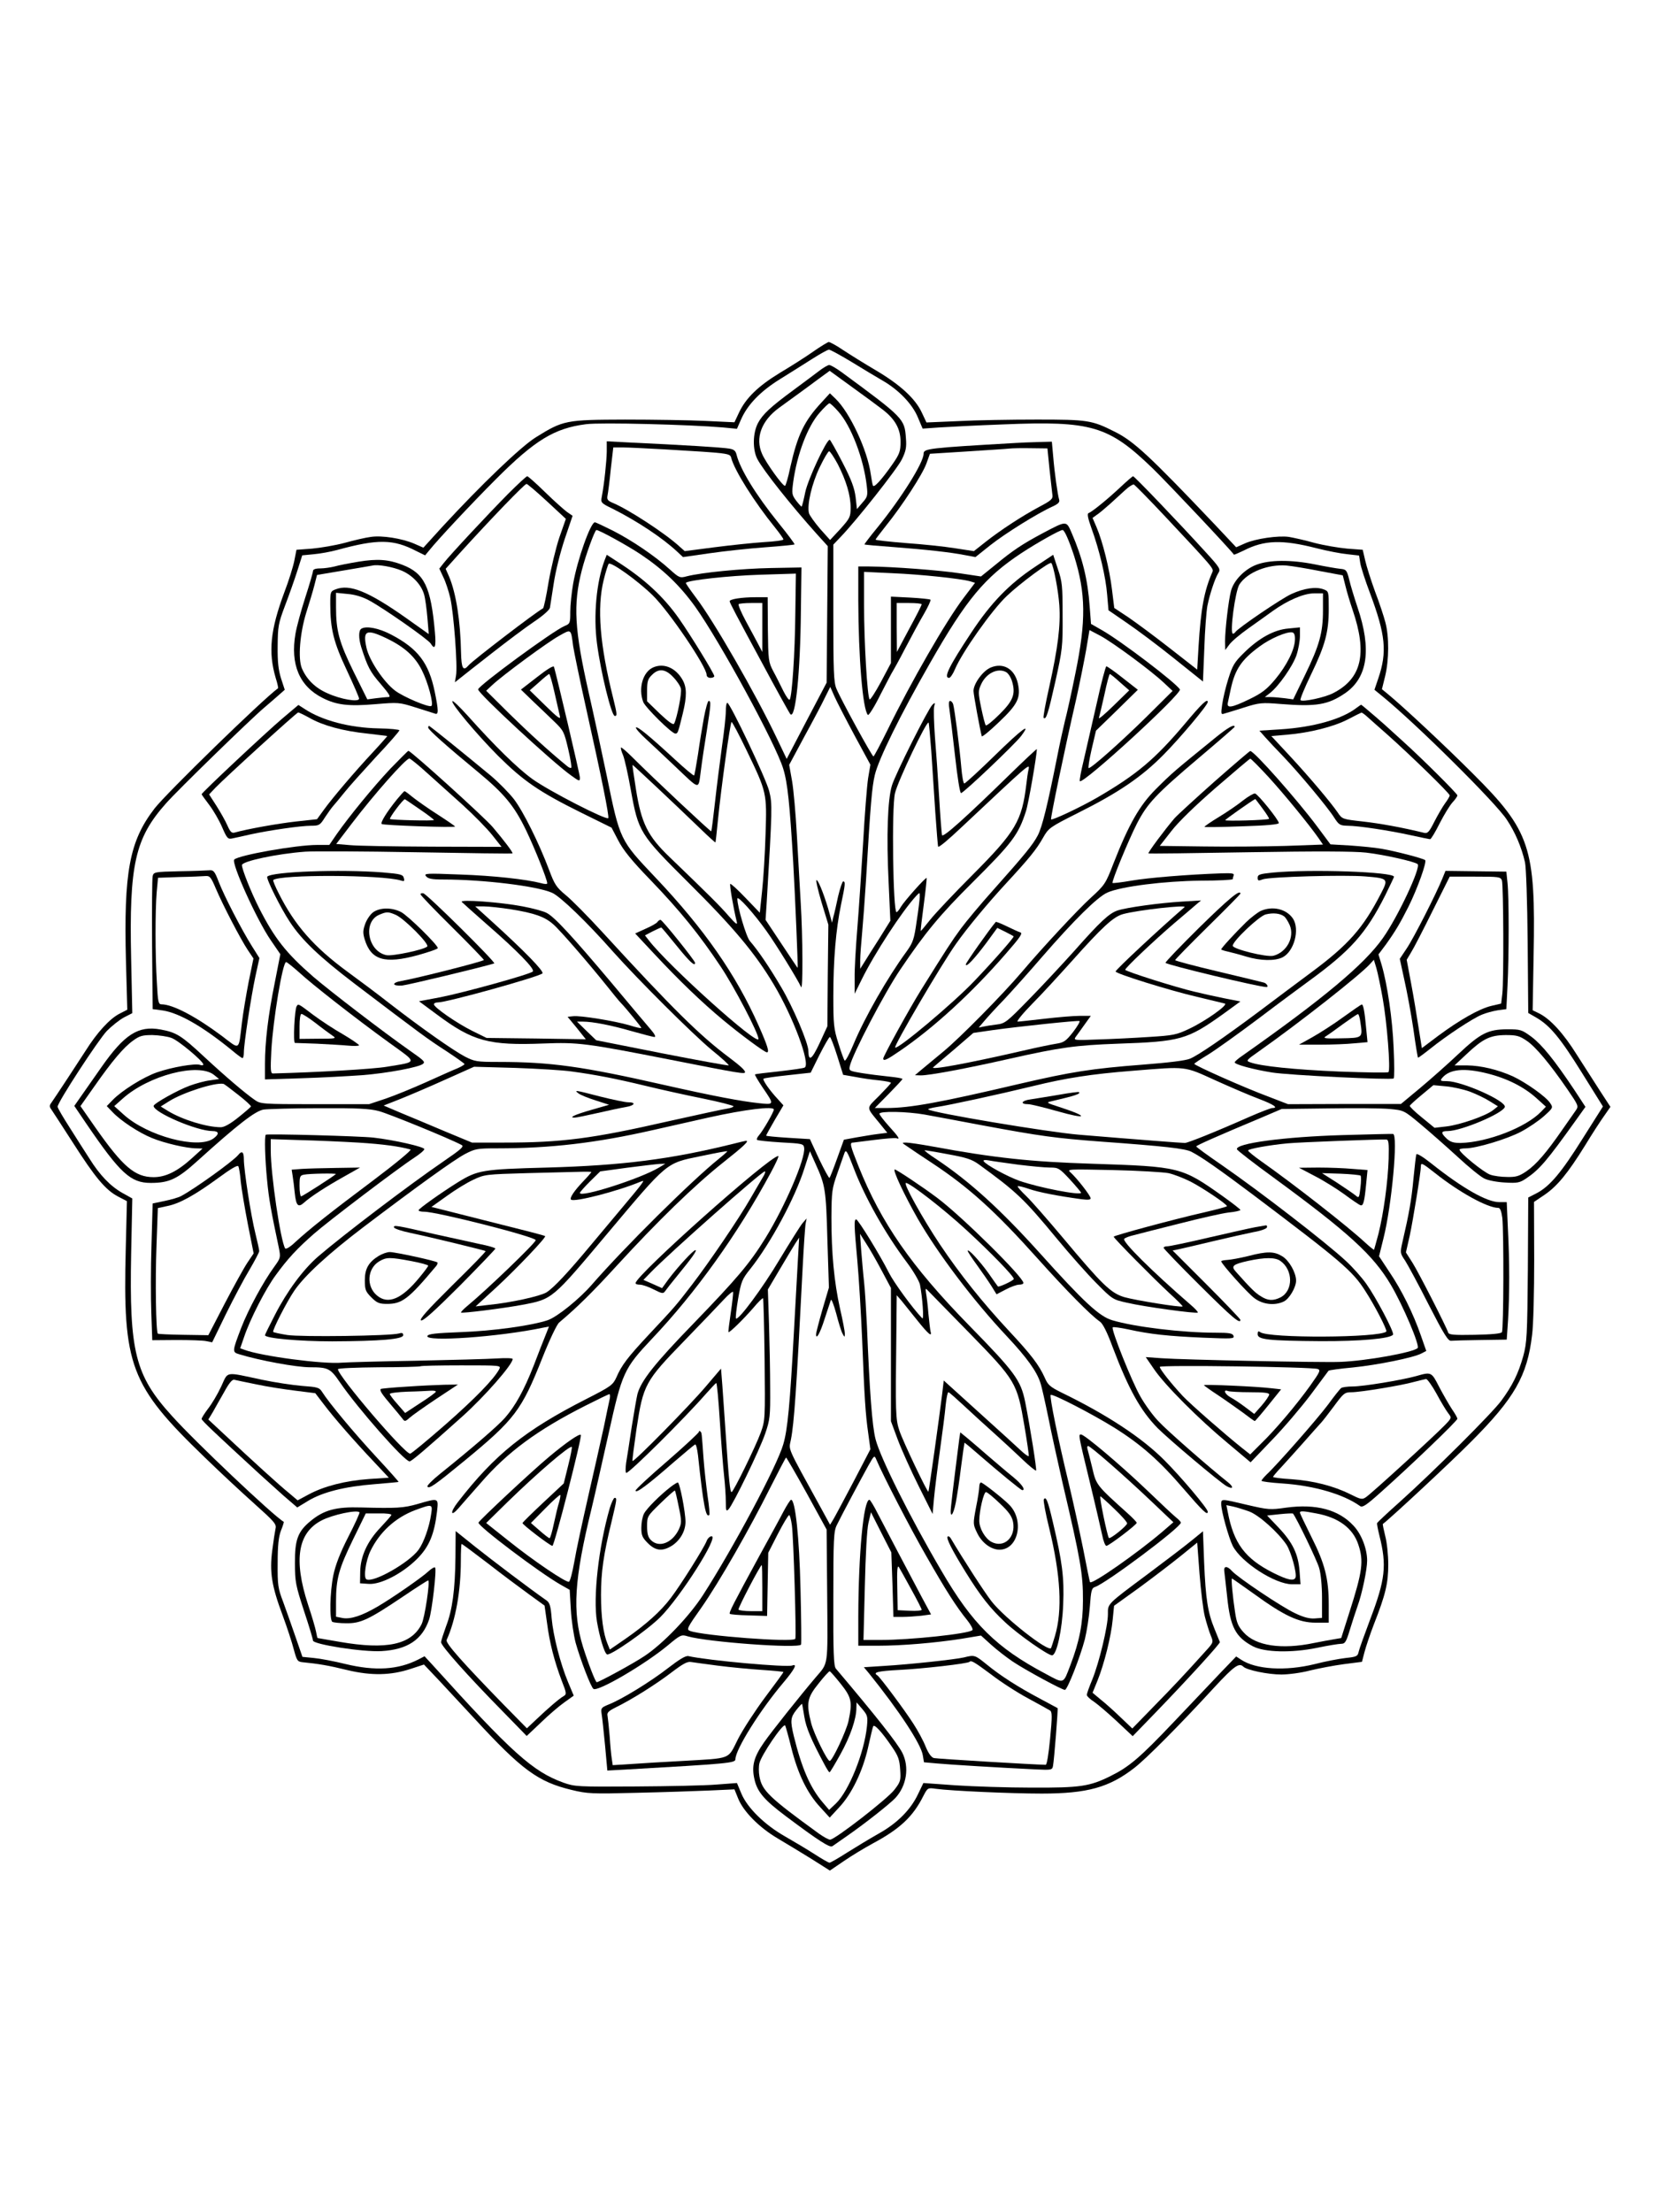 <?xml version="1.0" standalone="no"?>
<!DOCTYPE svg PUBLIC "-//W3C//DTD SVG 20010904//EN"
 "http://www.w3.org/TR/2001/REC-SVG-20010904/DTD/svg10.dtd">
<svg version="1.0" xmlns="http://www.w3.org/2000/svg"
 width="864pt" height="1152pt" viewBox="0 0 864 1152"
 preserveAspectRatio="xMidYMid meet">

<g transform="translate(0,1152) scale(0.1,-0.1)"
fill="#000000" stroke="none">
<path d="M4235 9689 c-38 -27 -117 -77 -174 -111 -113 -69 -177 -131 -213
-208 l-23 -49 -150 7 c-82 4 -271 7 -420 7 -308 -1 -321 -3 -464 -92 -79 -49
-286 -248 -487 -466 l-99 -109 -48 21 c-63 27 -168 44 -226 35 -25 -3 -86 -17
-136 -31 -49 -13 -126 -26 -170 -30 l-81 -6 -11 -56 c-6 -31 -29 -105 -52
-165 -73 -196 -85 -311 -45 -447 9 -28 14 -52 12 -53 -84 -62 -579 -544 -643
-626 -131 -170 -161 -330 -149 -797 l7 -251 -39 -20 c-52 -26 -118 -98 -179
-195 -47 -73 -158 -242 -180 -273 -7 -9 -7 -19 0 -28 6 -8 56 -86 113 -174
118 -185 172 -249 237 -283 l46 -24 -6 -245 c-16 -613 22 -714 411 -1089 76
-74 192 -182 257 -240 105 -94 118 -108 112 -131 -3 -14 -11 -65 -17 -113 -15
-113 -3 -187 54 -339 23 -62 49 -142 58 -177 16 -59 19 -64 46 -67 82 -8 136
-17 233 -41 126 -30 227 -28 332 7 l67 22 74 -78 c41 -44 124 -133 185 -199
250 -272 335 -334 510 -376 82 -20 106 -21 338 -15 138 3 309 9 380 12 l130 6
19 -47 c27 -68 110 -152 207 -209 46 -27 126 -76 178 -108 l93 -59 72 49 c39
27 107 68 151 92 142 76 210 140 264 248 22 42 23 43 64 37 79 -11 392 -25
552 -25 238 0 352 32 483 134 61 47 237 224 416 419 103 111 129 130 151 108
18 -18 129 -41 198 -41 38 0 105 9 150 21 45 11 124 26 176 33 l94 12 13 50
c7 27 29 93 49 145 61 155 75 215 75 312 0 49 -7 116 -16 149 -8 33 -14 61
-12 62 39 29 351 319 458 427 227 227 294 344 319 557 7 51 11 228 11 393 l-1
300 55 37 c66 45 121 112 211 257 37 61 82 130 100 155 l32 46 -56 86 c-31 48
-85 132 -120 187 -68 109 -135 182 -192 212 l-37 18 5 288 c11 561 -18 647
-316 944 -145 145 -360 346 -440 412 l-34 28 17 69 c20 84 21 204 1 279 -8 31
-32 104 -54 161 -21 58 -44 130 -51 161 l-13 56 -81 6 c-44 4 -121 17 -171 30
-49 14 -109 27 -132 31 -55 8 -175 -9 -230 -34 l-45 -20 -111 118 c-341 359
-423 435 -522 484 -119 60 -140 63 -405 63 -135 0 -319 -3 -410 -8 l-165 -7
-24 51 c-34 73 -111 144 -237 219 -60 35 -138 84 -173 107 -35 24 -69 42 -75
42 -6 -1 -42 -23 -81 -50z m197 -52 c57 -35 130 -79 163 -98 84 -48 156 -122
185 -192 l25 -59 85 6 c47 3 198 11 335 16 461 19 548 -7 779 -230 81 -79 408
-426 422 -448 1 -2 24 8 51 21 107 55 201 58 380 12 55 -14 127 -28 160 -31
l61 -7 6 -38 c3 -21 26 -92 51 -158 81 -217 90 -306 43 -444 l-20 -59 38 -31
c174 -141 594 -557 651 -645 43 -64 77 -143 95 -222 6 -26 12 -203 14 -415 l3
-370 40 -23 c73 -42 126 -106 238 -286 l111 -178 -105 -166 c-112 -179 -172
-250 -241 -286 l-43 -22 -2 -374 c-3 -348 -5 -381 -24 -452 -26 -92 -56 -153
-115 -233 -50 -67 -351 -367 -528 -526 -63 -56 -116 -106 -118 -110 -2 -4 4
-33 12 -66 39 -155 31 -228 -49 -438 -29 -77 -56 -152 -59 -166 -5 -24 -11
-27 -68 -33 -35 -4 -108 -18 -162 -32 -151 -37 -305 -28 -382 23 l-26 17 -77
-80 c-42 -44 -152 -160 -245 -258 -180 -190 -236 -237 -331 -284 -110 -55
-159 -62 -411 -61 -126 0 -305 6 -397 12 l-168 12 -29 -60 c-38 -80 -109 -151
-205 -204 -44 -25 -117 -69 -163 -98 -45 -29 -87 -53 -92 -53 -5 0 -40 20 -77
44 -37 24 -106 65 -153 92 -108 61 -198 150 -229 224 l-23 55 -106 -8 c-59 -5
-249 -9 -422 -10 -302 -2 -317 -1 -376 20 -160 58 -269 156 -686 618 l-37 40
-33 -17 c-104 -53 -224 -61 -380 -23 -57 14 -130 28 -163 31 l-60 6 -37 107
c-20 58 -49 140 -64 181 -26 68 -29 86 -28 200 0 92 5 137 17 169 10 24 16 45
15 46 -53 30 -463 418 -582 551 -193 212 -223 335 -213 846 l6 287 -52 29
c-62 35 -118 93 -172 180 -22 34 -68 106 -102 160 -34 53 -63 102 -63 109 0
23 212 348 257 395 26 26 65 57 89 70 l43 22 -6 281 c-11 493 20 630 182 812
61 69 438 436 510 497 22 19 55 47 74 64 l34 30 -19 58 c-14 45 -19 86 -18
169 1 102 3 117 38 210 21 55 50 137 64 181 l26 82 61 6 c34 3 88 13 121 22
212 58 292 57 413 -6 l45 -22 19 23 c46 58 222 246 351 375 203 203 304 264
468 285 77 10 538 -2 714 -17 l72 -7 21 48 c34 78 102 148 204 211 50 31 126
79 167 105 41 26 80 48 87 48 6 1 58 -28 115 -62z"/>
<path d="M4264 9587 c-23 -18 -82 -61 -130 -97 -121 -89 -162 -127 -187 -174
-27 -53 -28 -137 -3 -186 32 -61 178 -244 309 -390 l58 -64 -3 -356 -3 -355
-104 -198 -104 -199 -52 109 c-110 231 -328 610 -422 733 -30 40 -53 73 -51
75 14 14 225 37 383 42 l190 6 -3 -209 c-2 -207 -17 -427 -29 -447 -3 -6 -18
14 -33 44 -15 30 -38 77 -53 104 -25 48 -26 57 -28 218 l-1 167 -62 0 c-74 0
-136 -10 -136 -21 0 -7 34 -72 173 -329 64 -120 139 -255 143 -259 27 -29 52
215 55 539 l3 225 -160 -3 c-153 -3 -358 -23 -437 -43 -36 -10 -40 -8 -89 36
-76 69 -197 151 -295 201 -48 24 -90 44 -95 44 -22 0 -91 -194 -113 -319 -8
-46 -15 -112 -15 -146 0 -60 -1 -63 -30 -75 -60 -25 -449 -311 -450 -330 -1
-20 388 -380 484 -448 44 -32 46 -32 46 -11 0 17 -120 526 -135 577 -3 7 -36
-13 -88 -54 l-84 -65 61 -59 c34 -32 84 -80 112 -107 49 -47 52 -54 73 -143
12 -51 19 -95 16 -98 -3 -3 -13 1 -22 9 -94 77 -198 172 -300 272 l-121 120
31 29 c54 51 289 224 349 257 64 36 61 38 73 -54 4 -27 35 -178 70 -335 76
-340 118 -548 113 -560 -5 -15 -309 141 -395 203 -79 57 -196 172 -339 332
-40 44 -74 77 -78 74 -10 -10 124 -170 238 -285 131 -130 213 -187 431 -295
l160 -79 35 -67 c26 -50 69 -104 168 -206 155 -161 256 -286 365 -450 71 -106
197 -347 197 -377 0 -41 -466 378 -570 512 l-21 27 40 21 c22 11 42 20 45 20
2 0 38 -43 80 -95 67 -83 96 -110 96 -89 0 11 -171 224 -180 224 -5 0 -12 -5
-16 -11 -3 -6 -31 -22 -61 -35 l-55 -25 100 -107 c128 -137 244 -249 357 -343
90 -75 217 -169 229 -169 14 0 4 33 -43 139 -118 266 -283 503 -537 771 -186
196 -185 194 -254 530 -27 129 -69 324 -94 433 -74 328 -82 458 -36 637 20 79
68 210 76 210 15 0 162 -81 231 -127 118 -79 204 -162 284 -273 130 -183 419
-714 458 -843 23 -74 34 -185 52 -487 10 -177 26 -550 23 -550 -1 0 -38 56
-84 125 l-83 125 6 92 c29 489 30 511 13 578 -16 65 -204 460 -218 460 -5 0
-8 -20 -8 -45 0 -25 -9 -107 -20 -182 -10 -76 -27 -205 -36 -288 -9 -82 -18
-152 -20 -154 -3 -3 -297 272 -412 387 -30 30 -56 52 -58 49 -2 -2 2 -20 11
-40 8 -20 26 -100 40 -179 40 -222 47 -232 299 -483 234 -232 349 -369 446
-532 100 -167 192 -413 161 -432 -5 -4 -65 -12 -133 -20 -68 -7 -124 -14 -126
-16 -2 -2 15 -31 37 -64 65 -95 65 -94 -15 -86 -94 10 -238 37 -499 96 -424
96 -587 119 -860 119 -112 0 -123 2 -174 28 -64 34 -227 149 -390 275 -65 51
-164 125 -219 165 -176 129 -277 243 -361 411 -18 35 -30 65 -28 68 31 30 566
28 664 -2 18 -6 21 -4 16 13 -4 18 -17 21 -111 29 -220 17 -574 4 -600 -22 -8
-8 71 -166 117 -235 62 -95 156 -184 337 -322 349 -265 380 -288 476 -350 53
-35 97 -66 97 -69 1 -3 -16 -13 -36 -22 -21 -8 -94 -41 -163 -72 -69 -31 -164
-70 -211 -86 l-87 -29 -282 0 c-274 0 -283 1 -313 22 -52 36 -155 124 -266
227 -117 109 -143 125 -225 140 -116 21 -188 -25 -309 -198 -23 -33 -64 -92
-91 -130 l-49 -70 63 -93 c176 -258 230 -308 335 -308 97 0 139 20 245 116
206 186 299 259 343 266 23 3 154 7 291 7 195 1 261 -2 309 -15 50 -13 366
-142 430 -176 16 -8 1 -21 -95 -87 -177 -121 -523 -384 -652 -495 -78 -68
-161 -180 -224 -303 -29 -56 -52 -103 -52 -106 0 -16 177 -32 350 -32 251 1
370 11 370 32 0 11 -6 14 -22 9 -45 -13 -511 -19 -582 -8 -37 6 -70 13 -73 16
-7 6 72 160 110 215 54 79 176 191 360 331 281 213 467 347 528 380 54 28 63
30 170 30 276 0 514 28 809 95 58 13 187 42 288 65 194 43 342 61 342 42 0
-13 -56 -110 -78 -135 -8 -9 -13 -20 -9 -23 3 -3 59 -9 124 -13 111 -6 118 -7
121 -28 8 -55 -100 -306 -202 -471 -83 -134 -149 -211 -376 -446 -201 -207
-271 -296 -290 -365 -5 -20 -18 -97 -30 -171 -11 -74 -24 -159 -29 -187 -4
-29 -4 -53 1 -53 17 0 303 284 413 410 27 30 51 56 55 58 4 1 12 -89 19 -200
7 -112 17 -239 22 -283 5 -44 9 -105 9 -135 0 -47 2 -52 14 -40 24 25 162 309
191 394 25 73 27 91 26 235 0 86 -3 237 -6 336 l-6 180 62 105 c34 58 71 119
81 135 l20 30 -6 -105 c-3 -58 -13 -229 -21 -380 -21 -385 -33 -515 -56 -592
-32 -112 -260 -539 -417 -783 -72 -112 -210 -256 -306 -319 -58 -39 -235 -135
-248 -136 -7 0 -45 99 -72 185 -56 183 -46 348 45 720 16 66 55 240 88 387 71
321 80 341 227 497 226 238 445 543 618 864 26 48 44 87 39 87 -46 -1 -742
-621 -743 -662 0 -5 10 -8 23 -8 13 0 45 -11 72 -25 46 -23 49 -23 61 -6 7 10
32 42 56 71 82 100 110 140 100 140 -12 0 -89 -84 -140 -151 l-34 -47 -49 22
-48 21 37 38 c95 99 578 526 595 527 5 0 0 -15 -11 -32 -11 -18 -39 -67 -63
-108 -60 -105 -218 -337 -305 -450 -86 -112 -88 -114 -223 -258 -112 -120
-143 -160 -171 -225 -18 -39 -28 -47 -156 -112 -320 -163 -477 -289 -670 -538
-41 -53 -38 -79 4 -31 15 17 66 76 115 131 139 161 295 276 546 403 65 33 121
60 125 60 3 0 4 -10 2 -22 -3 -13 -17 -79 -31 -148 -15 -69 -52 -233 -82 -364
-30 -132 -63 -284 -72 -339 -10 -56 -22 -102 -28 -104 -15 -5 -183 108 -314
213 l-117 93 111 109 c156 152 325 297 335 287 2 -2 -6 -46 -19 -97 l-23 -93
-107 -100 c-59 -55 -107 -103 -108 -106 -1 -8 144 -119 156 -119 10 0 156 570
148 578 -7 8 -78 -41 -165 -114 -87 -72 -363 -330 -368 -343 -6 -16 315 -259
429 -324 l46 -26 6 -103 c3 -57 15 -134 25 -173 24 -86 80 -233 93 -240 24
-15 265 126 385 225 68 57 73 59 105 49 102 -30 579 -65 591 -43 2 5 1 135 -3
289 -6 268 -27 465 -49 465 -4 0 -22 -28 -40 -62 -18 -35 -74 -137 -124 -228
-137 -252 -161 -298 -155 -304 2 -3 47 -7 99 -8 l95 -3 3 164 3 165 50 98 c28
54 54 98 59 98 4 0 10 -24 14 -52 9 -64 24 -579 18 -592 -11 -20 -482 16 -548
41 -20 7 -16 16 60 123 92 132 248 404 360 628 42 83 78 152 80 152 2 0 51
-84 108 -187 l103 -188 3 -343 c3 -379 7 -348 -60 -427 -79 -93 -229 -281
-268 -337 -55 -78 -67 -126 -50 -197 15 -63 51 -105 163 -189 172 -129 229
-165 242 -156 7 5 41 29 76 53 91 63 219 164 251 197 60 64 75 162 37 237 -27
52 -137 191 -346 438 -11 14 -14 82 -13 364 0 312 2 351 18 383 25 52 129 246
165 311 30 53 31 54 41 30 33 -79 177 -358 260 -502 102 -179 157 -265 214
-335 19 -24 31 -47 26 -51 -21 -19 -322 -51 -478 -51 l-89 0 7 277 c4 169 11
300 19 333 l13 55 53 -105 53 -104 6 -168 5 -168 46 0 c25 0 69 3 98 6 l52 7
-49 91 c-70 132 -185 350 -228 433 -20 40 -40 73 -44 73 -31 0 -57 -281 -58
-607 l0 -153 103 0 c126 0 299 15 434 36 l102 17 53 -48 c29 -26 80 -66 113
-88 66 -44 256 -147 271 -147 13 0 80 172 104 264 10 41 22 117 26 170 6 83 9
96 27 102 56 18 447 310 447 335 0 4 -11 16 -25 27 -13 10 -84 77 -157 147
-133 127 -320 285 -338 285 -14 0 -15 2 44 -241 30 -123 59 -250 66 -282 6
-31 16 -57 22 -57 13 0 158 110 158 120 0 4 -22 27 -49 51 -160 144 -162 146
-182 233 -11 45 -22 89 -25 99 -3 9 -2 17 3 17 12 0 188 -154 325 -284 l119
-113 -58 -50 c-129 -110 -366 -276 -376 -262 -2 2 -18 81 -36 174 -19 94 -53
249 -76 345 -55 227 -100 449 -93 456 9 8 218 -100 332 -171 140 -88 235 -172
361 -319 99 -115 125 -140 125 -118 0 16 -137 179 -225 267 -116 117 -299 238
-538 354 -58 29 -70 39 -86 77 -30 66 -70 119 -185 242 -138 148 -258 298
-361 452 -90 135 -193 320 -177 320 21 0 197 -136 317 -247 126 -116 245 -239
245 -253 0 -8 -79 -45 -83 -39 -2 2 -24 33 -49 69 -46 64 -108 131 -108 116 0
-5 22 -38 49 -75 26 -36 60 -85 75 -109 l26 -42 48 25 c26 14 57 25 69 25 13
0 23 4 23 9 0 30 -318 345 -450 444 -76 57 -211 147 -220 147 -13 0 48 -130
120 -257 105 -182 289 -426 465 -613 103 -110 154 -181 173 -240 7 -19 25
-101 42 -183 16 -81 50 -234 74 -340 93 -396 107 -475 106 -612 0 -118 -18
-212 -65 -335 -39 -102 -31 -99 -130 -46 -255 135 -381 259 -542 536 -164 279
-318 588 -343 685 -18 69 -31 248 -45 590 -4 83 -10 186 -15 230 -5 44 -11
118 -15 165 l-6 85 31 -49 c18 -27 54 -90 81 -141 l49 -92 0 -347 0 -347 36
-97 c20 -53 69 -162 109 -242 l72 -144 7 79 c4 44 18 157 31 250 13 94 27 200
30 238 4 37 10 67 14 67 6 -1 26 -19 156 -139 28 -25 75 -68 105 -95 30 -27
86 -79 123 -114 37 -36 70 -62 73 -60 4 5 -30 222 -57 358 -23 113 -53 154
-294 400 -299 306 -456 532 -574 827 -44 110 -47 123 -28 123 6 1 57 7 112 14
55 7 106 11 113 9 22 -9 13 6 -38 62 -27 30 -50 60 -50 65 0 15 143 12 235 -4
44 -8 179 -33 300 -56 307 -57 381 -67 620 -85 330 -24 438 -36 470 -53 51
-26 143 -90 320 -223 460 -347 519 -397 585 -501 49 -75 116 -205 110 -212
-34 -33 -616 -36 -657 -3 -10 7 -13 4 -13 -11 0 -28 54 -34 328 -36 205 -1
364 13 377 34 7 12 -89 194 -139 264 -24 34 -72 88 -107 120 -102 95 -444 359
-646 499 -73 50 -133 94 -133 97 0 5 113 55 335 148 l110 47 245 3 c135 2 278
1 318 -3 73 -7 74 -7 160 -79 48 -40 134 -116 192 -169 58 -54 121 -105 140
-114 19 -10 68 -19 108 -21 65 -4 77 -1 110 21 70 47 108 92 259 303 l50 70
-59 90 c-103 154 -166 232 -221 274 -52 38 -57 40 -128 40 -100 -1 -138 -20
-255 -130 -53 -50 -142 -129 -197 -175 l-101 -84 -294 0 -294 -1 -101 39
c-122 45 -387 163 -387 171 0 3 32 24 70 47 38 23 158 109 266 190 108 82 225
168 259 193 220 160 299 249 399 447 25 51 46 95 46 97 0 26 -436 41 -632 22
-67 -7 -78 -10 -78 -27 0 -16 4 -17 27 -8 36 13 422 24 534 15 120 -10 121
-12 80 -91 -92 -178 -167 -264 -361 -408 -74 -55 -196 -146 -270 -202 -189
-141 -319 -230 -362 -248 -23 -10 -115 -21 -245 -31 -271 -21 -371 -37 -643
-100 -417 -98 -571 -126 -692 -126 l-62 0 72 73 c39 40 72 75 72 78 0 4 -33 9
-72 13 -40 4 -103 12 -140 18 -66 11 -67 12 -62 37 14 62 181 382 264 504 129
191 205 283 375 452 206 205 239 248 278 370 13 38 56 287 57 324 0 3 -64 -57
-143 -134 -226 -221 -346 -329 -351 -314 -2 8 -9 97 -15 199 -6 102 -16 244
-22 315 -5 72 -7 141 -4 155 6 22 5 23 -9 10 -23 -23 -193 -361 -211 -421 -22
-73 -29 -260 -17 -504 l9 -200 -56 -90 c-32 -49 -67 -106 -79 -125 l-22 -35 0
45 c0 25 5 89 10 143 5 54 14 175 20 270 24 406 31 486 46 551 20 84 133 313
287 582 190 333 286 448 477 574 84 55 200 120 214 120 10 0 34 -56 60 -135
61 -194 63 -338 7 -610 -21 -105 -46 -217 -55 -250 -8 -33 -27 -118 -41 -190
-50 -251 -77 -360 -100 -405 -26 -49 -63 -95 -234 -287 -63 -70 -138 -160
-167 -199 -49 -67 -71 -101 -207 -319 -61 -98 -197 -345 -197 -357 0 -16 19
-7 86 39 175 119 376 303 552 506 77 88 90 108 75 112 -10 3 -42 18 -71 32
-29 14 -54 24 -56 22 -32 -37 -156 -213 -156 -221 0 -19 45 29 107 112 l57 78
41 -20 c22 -11 42 -22 44 -24 4 -4 -99 -122 -204 -232 -108 -114 -401 -360
-413 -347 -8 8 239 430 317 540 56 80 164 210 260 314 123 133 159 178 193
238 29 51 34 55 181 129 212 106 333 188 448 305 86 87 229 257 229 273 0 21
-31 -8 -118 -112 -157 -186 -251 -265 -457 -385 -86 -50 -235 -120 -241 -114
-4 4 69 358 131 627 19 85 42 201 52 257 l17 102 57 -30 c65 -35 262 -180 330
-244 l46 -43 -136 -135 c-131 -129 -286 -267 -301 -267 -4 0 3 44 15 97 l23
98 109 106 109 107 -78 61 c-43 34 -81 61 -86 61 -4 0 -27 -87 -50 -192 -24
-106 -55 -240 -68 -297 -14 -57 -23 -106 -20 -109 17 -17 534 457 521 478 -23
36 -308 253 -407 309 l-56 32 -7 92 c-10 140 -38 253 -93 380 -29 67 -25 67
-152 0 -105 -56 -155 -89 -248 -166 l-73 -59 -107 16 c-102 16 -353 35 -474
36 l-58 0 0 -177 c1 -298 23 -568 50 -596 4 -5 34 42 65 105 32 62 61 118 65
123 4 6 34 60 65 120 32 61 75 141 97 178 22 38 37 71 34 74 -3 3 -51 8 -106
11 l-100 5 0 -173 0 -173 -52 -98 c-29 -54 -56 -95 -59 -91 -12 12 -29 300
-29 489 l0 175 148 -7 c146 -6 353 -28 404 -42 l26 -8 -59 -78 c-92 -121 -275
-439 -397 -689 -37 -75 -70 -137 -73 -137 -7 -1 -171 299 -193 353 -14 33 -16
92 -16 394 l0 356 39 41 c81 84 293 352 318 403 21 43 25 63 21 110 -7 101
-10 105 -335 344 -29 21 -58 38 -65 37 -7 0 -32 -15 -54 -32z m333 -200 c65
-50 93 -101 93 -167 0 -50 -5 -64 -41 -116 -60 -86 -99 -127 -103 -112 -3 7
-7 33 -11 58 -17 126 -110 323 -183 393 l-30 29 -43 -47 c-91 -98 -125 -169
-163 -337 -11 -54 -24 -98 -28 -98 -13 0 -99 120 -119 166 -37 82 -4 173 88
240 21 15 61 44 88 64 28 20 78 57 113 83 l63 46 117 -85 c64 -46 136 -99 159
-117z m-232 -9 c67 -74 133 -246 149 -388 6 -51 4 -58 -23 -88 l-28 -33 -7 62
c-6 47 -21 89 -68 180 -34 66 -64 119 -67 119 -17 0 -113 -206 -127 -272 -8
-40 -17 -74 -19 -76 -1 -2 -14 12 -28 30 -23 31 -24 37 -16 98 20 145 75 289
136 359 24 28 48 51 53 51 4 0 25 -19 45 -42z m-2 -275 c44 -86 67 -162 67
-227 0 -48 -4 -55 -53 -110 l-54 -58 -52 58 c-28 33 -55 70 -58 82 -11 43 15
154 56 239 22 46 44 83 49 83 5 0 25 -30 45 -67z m-393 -850 l0 -128 -21 40
c-11 22 -41 76 -65 121 -24 45 -41 84 -37 88 3 3 33 6 65 6 l58 0 0 -127z
m830 120 c0 -5 -29 -62 -65 -128 l-64 -120 -1 128 0 127 65 0 c36 0 65 -3 65
-7z m-1912 -460 c12 -54 25 -109 28 -123 5 -19 -12 -7 -75 55 l-82 80 48 42
c26 24 50 43 53 43 4 0 16 -44 28 -97z m2945 54 l48 -42 -82 -80 c-45 -44 -79
-73 -76 -63 3 9 16 64 29 122 12 58 25 106 28 106 3 0 27 -19 53 -43z m-1383
-276 l83 -153 -12 -71 c-6 -40 -18 -191 -26 -337 -9 -146 -22 -345 -30 -443
-8 -98 -15 -215 -14 -260 l0 -82 37 75 c67 136 210 355 283 434 19 20 19 20
19 -3 0 -13 -7 -71 -16 -128 -13 -93 -19 -111 -52 -157 -101 -138 -219 -345
-277 -484 -21 -51 -42 -89 -46 -85 -4 4 -19 45 -33 91 -24 75 -26 99 -26 245
0 190 13 345 40 476 22 105 24 121 11 121 -4 0 -16 -35 -26 -77 -9 -43 -20
-91 -25 -108 l-7 -30 -12 45 c-21 79 -57 174 -68 177 -6 2 6 -49 25 -114 l36
-118 -3 -265 -2 -264 -41 -89 c-40 -85 -57 -97 -58 -40 0 41 -80 229 -142 333
-61 104 -121 192 -163 240 -19 22 -65 178 -65 220 0 20 87 -77 153 -170 48
-67 161 -250 179 -290 10 -23 9 264 -2 440 -5 85 -14 244 -20 352 -6 109 -17
235 -25 281 l-15 84 80 149 c45 82 93 173 107 203 l27 54 22 -50 c12 -27 59
-118 104 -202z m-562 -78 c106 -220 106 -222 99 -436 -3 -100 -11 -233 -18
-296 l-12 -114 -74 77 c-41 43 -77 76 -80 73 -4 -5 15 -119 34 -197 5 -19 -5
-12 -42 30 -45 52 -98 105 -307 306 -115 110 -148 177 -176 354 -11 69 -19
126 -18 127 1 2 212 -196 355 -334 41 -40 76 -71 77 -70 1 1 7 54 13 117 17
170 64 510 71 510 4 0 39 -66 78 -147z m962 -3 c5 -80 15 -224 21 -320 7 -96
13 -177 15 -179 4 -5 53 36 129 108 346 325 348 327 342 296 -4 -17 -9 -52
-12 -80 -23 -190 -56 -246 -277 -468 -97 -97 -198 -204 -224 -237 -26 -33 -48
-59 -49 -58 -1 2 6 64 16 138 10 74 16 136 15 138 -5 5 -116 -120 -134 -150
-9 -16 -19 -28 -23 -28 -18 0 -26 543 -8 619 14 62 165 379 175 368 2 -1 8
-68 14 -147z m-3957 -1495 c35 -12 163 -119 166 -138 0 -5 -8 -6 -18 -2 -27 8
-145 -12 -223 -39 -72 -25 -185 -96 -232 -145 l-30 -31 30 -31 c42 -45 138
-108 205 -135 65 -27 182 -54 232 -54 l32 -1 -55 -50 c-76 -69 -137 -99 -200
-99 -97 0 -160 54 -303 258 l-78 112 72 102 c93 133 153 204 202 239 34 25 49
29 101 29 34 -1 78 -7 99 -15z m7057 -14 c47 -31 122 -121 214 -255 56 -82 58
-86 43 -108 -9 -13 -41 -59 -72 -103 -81 -117 -134 -179 -185 -214 -38 -26
-55 -31 -100 -30 -30 0 -70 5 -89 12 -33 11 -159 113 -160 130 -1 4 14 7 32 7
55 0 216 48 289 87 38 20 91 56 118 80 49 44 49 45 33 69 -21 33 -126 107
-194 139 -78 35 -165 56 -239 57 l-65 0 63 59 c85 80 122 98 203 99 57 0 72
-4 109 -29z m-3590 -79 l31 -99 63 -11 c35 -7 91 -15 125 -18 33 -4 61 -9 61
-13 0 -3 -28 -33 -62 -68 -69 -69 -69 -54 5 -145 l38 -47 -48 -6 c-26 -3 -77
-12 -113 -18 l-65 -12 -35 -97 c-19 -53 -37 -99 -40 -102 -3 -2 -27 42 -54 98
l-48 104 -114 7 c-63 4 -114 9 -114 11 0 3 20 39 45 82 l45 76 -28 31 c-45 48
-83 103 -75 108 5 3 61 11 127 18 l118 13 46 93 c26 51 50 93 54 93 4 0 21
-44 38 -98z m-1380 -82 c124 -17 227 -37 380 -74 74 -18 208 -48 298 -66 89
-18 162 -37 162 -41 0 -4 -15 -9 -32 -12 -18 -2 -154 -32 -303 -65 -403 -92
-559 -112 -864 -112 l-163 0 -142 59 c-77 33 -181 76 -229 96 l-89 38 84 33
c45 18 151 63 235 101 l152 68 213 -6 c117 -4 251 -12 298 -19z m3350 -46 c80
-36 182 -80 228 -97 76 -29 102 -47 68 -47 -7 0 -60 -20 -117 -45 -183 -81
-321 -136 -338 -137 -15 0 -251 18 -551 43 -159 13 -770 115 -786 132 -3 2 17
8 43 12 63 9 325 66 502 109 171 42 304 63 521 80 284 23 265 25 430 -50z
m-5216 29 l27 -22 -48 -7 c-26 -3 -73 -16 -103 -27 -62 -22 -190 -94 -190
-106 0 -34 226 -131 307 -131 34 0 36 -16 4 -39 -80 -57 -343 13 -466 124
l-50 45 45 40 c135 120 392 187 474 123z m6632 7 c104 -26 190 -70 254 -127
l51 -46 -25 -26 c-79 -82 -278 -159 -419 -163 -37 0 -53 5 -72 22 -33 31 -31
40 4 40 70 0 286 91 298 125 10 31 -224 135 -302 135 -34 0 -36 2 -24 17 39
46 115 53 235 23z m-6507 -110 c39 -30 69 -58 68 -62 -1 -3 -31 -29 -66 -57
-41 -33 -73 -51 -91 -51 -73 0 -200 39 -274 84 l-39 24 43 27 c71 45 238 99
283 91 4 0 38 -26 76 -56z m6417 15 c34 -13 80 -35 103 -50 l42 -26 -25 -20
c-38 -30 -173 -77 -244 -85 l-61 -7 -66 54 c-36 29 -64 56 -63 61 2 4 30 30
63 57 l60 50 65 -6 c36 -3 93 -16 126 -28z m-3211 -395 c58 -154 166 -345 278
-494 33 -44 63 -95 68 -115 13 -65 22 -187 12 -176 -51 53 -149 188 -174 238
-45 90 -160 277 -170 277 -12 0 -11 -29 6 -215 8 -88 19 -272 25 -410 12 -303
17 -386 32 -491 l11 -81 -88 -169 c-49 -93 -96 -181 -105 -196 l-17 -28 -48
88 c-182 331 -167 298 -156 355 17 86 29 262 61 892 6 116 13 221 16 235 l5
25 -21 -24 c-11 -13 -65 -99 -120 -190 -88 -148 -215 -319 -227 -307 -3 3 2
49 11 102 16 91 20 102 65 158 104 131 233 370 281 524 l28 87 30 -67 c50
-110 54 -132 61 -393 l8 -250 -34 -115 c-18 -63 -33 -121 -33 -128 0 -32 21 5
45 81 15 45 29 89 32 97 3 8 15 -23 28 -70 12 -47 27 -95 33 -105 11 -20 11
-20 12 0 0 11 -11 70 -25 130 -31 139 -45 290 -45 475 1 136 3 151 31 230 16
47 33 93 36 103 8 25 15 14 48 -73z m604 -862 c242 -248 248 -259 286 -483 14
-82 24 -153 23 -157 -2 -4 -21 9 -43 30 -22 21 -107 98 -189 172 -82 74 -163
148 -180 163 l-31 28 -8 -68 c-14 -116 -69 -508 -72 -511 -5 -5 -133 263 -151
318 -20 59 -21 96 -16 490 l2 215 23 -26 c12 -15 49 -61 82 -102 60 -75 81
-93 71 -59 -2 9 -7 51 -11 92 -3 41 -9 89 -12 105 -4 26 -3 28 9 15 8 -8 105
-108 217 -222z m-1243 107 c-8 -55 -14 -100 -12 -102 4 -5 78 67 129 126 25
30 48 53 51 50 2 -2 6 -146 8 -319 3 -309 3 -316 -20 -380 -28 -76 -143 -310
-152 -310 -8 0 -14 61 -30 295 -6 94 -15 210 -18 259 l-7 89 -80 -94 c-82 -97
-374 -394 -381 -387 -2 2 8 78 21 168 35 230 44 247 249 458 89 92 182 189
206 215 25 27 46 44 48 39 1 -5 -4 -53 -12 -107z m-894 -987 c-6 -18 -18 -68
-27 -110 -9 -43 -19 -78 -23 -78 -4 0 -27 18 -52 40 l-45 39 74 75 c41 42 77
74 79 71 2 -2 -1 -19 -6 -37z m2892 -36 c36 -34 66 -68 66 -75 -1 -13 -88 -83
-95 -76 -8 9 -52 220 -44 217 4 -2 37 -31 73 -66z m-1834 -412 l0 -120 -59 0
c-33 0 -62 4 -65 8 -4 7 114 232 121 232 2 0 3 -54 3 -120z m775 -5 c30 -54
55 -103 55 -108 0 -4 -28 -7 -62 -5 l-63 3 -2 120 c-2 84 0 116 8 105 5 -8 34
-60 64 -115z m-366 -494 c56 -71 61 -93 40 -193 -11 -51 -84 -208 -98 -208
-13 0 -81 139 -96 195 -27 105 -22 134 38 208 28 36 55 65 58 64 4 -1 30 -31
58 -66z m-190 -171 c9 -57 36 -120 104 -247 12 -23 24 -42 27 -42 3 -1 28 42
57 94 51 92 83 184 83 241 l1 29 30 -35 c27 -32 29 -39 24 -90 -14 -138 -94
-336 -161 -401 l-36 -34 -34 40 c-65 76 -109 179 -150 345 -19 79 -17 97 13
135 15 19 28 33 30 32 1 -1 6 -31 12 -67z m-68 -161 c34 -136 83 -237 150
-309 l50 -55 49 53 c66 70 122 187 150 308 12 55 24 105 27 113 4 17 44 -25
100 -108 31 -45 38 -65 41 -116 4 -56 2 -64 -30 -105 -34 -46 -310 -260 -335
-260 -8 0 -33 14 -56 30 -263 191 -299 226 -312 300 -4 22 -4 52 0 68 9 41
122 208 134 197 2 -3 17 -55 32 -116z"/>
<path d="M3013 5826 c10 -8 50 -24 88 -36 l71 -23 -90 -26 c-88 -25 -122 -41
-90 -41 9 0 63 11 120 24 56 13 122 27 146 31 48 8 57 25 13 25 -16 0 -82 14
-146 30 -131 34 -137 35 -112 16z"/>
<path d="M5515 5819 c-55 -9 -121 -20 -148 -24 -47 -6 -57 -25 -12 -25 13 0
78 -16 146 -35 164 -47 175 -31 14 21 -65 21 -68 23 -40 29 124 29 155 39 144
48 -2 2 -49 -4 -104 -14z"/>
<path d="M3160 9168 c-1 -51 -13 -167 -26 -235 -6 -31 -4 -33 58 -63 127 -64
258 -151 334 -222 l31 -29 139 20 c76 11 206 25 289 31 82 6 151 13 153 15 2
2 -35 52 -83 111 -120 149 -200 280 -219 356 -5 21 -14 28 -39 32 -32 6 -263
20 -504 31 l-133 7 0 -54z m300 12 c335 -20 342 -20 348 -44 17 -66 121 -231
229 -364 24 -30 43 -57 43 -61 0 -5 -46 -11 -102 -14 -57 -4 -173 -16 -258
-27 l-154 -20 -26 23 c-72 67 -266 194 -348 228 -28 12 -32 18 -28 39 3 14 11
76 17 138 l13 112 50 0 c28 0 125 -5 216 -10z"/>
<path d="M5285 9213 c-453 -26 -475 -29 -475 -56 0 -46 -115 -230 -242 -386
-38 -46 -67 -85 -66 -86 2 -2 71 -8 153 -14 170 -13 296 -27 372 -42 l53 -10
79 63 c76 60 244 165 324 201 28 13 37 22 33 35 -8 27 -24 139 -31 225 l-7 77
-71 -2 c-40 -1 -94 -3 -122 -5z m181 -138 c7 -60 13 -120 15 -133 3 -20 -7
-29 -68 -61 -95 -51 -204 -123 -279 -182 l-62 -49 -98 15 c-55 9 -170 21 -256
27 -87 7 -158 15 -158 18 0 3 25 35 54 72 84 104 191 268 211 325 l18 50 191
12 c105 7 205 13 221 15 17 2 68 3 115 2 l85 -1 11 -110z"/>
<path d="M2646 8948 c-101 -102 -302 -317 -336 -361 l-22 -28 21 -45 c12 -24
28 -73 36 -108 18 -78 39 -357 30 -404 l-6 -35 24 19 c13 11 89 70 168 132 79
62 179 137 221 165 45 30 80 61 82 72 2 11 11 69 20 128 9 61 34 161 57 230
l41 121 -29 20 c-15 11 -67 57 -114 103 -47 46 -89 83 -93 83 -5 0 -50 -42
-100 -92z m203 -39 l98 -91 -34 -97 c-18 -54 -43 -158 -56 -232 -12 -74 -25
-135 -29 -137 -30 -14 -366 -271 -387 -296 -29 -34 -38 -18 -40 67 -3 164 -26
309 -62 394 l-18 41 71 79 c169 186 340 363 350 363 5 0 53 -41 107 -91z"/>
<path d="M5835 8983 c-66 -62 -148 -129 -166 -135 -8 -3 -3 -28 15 -78 42
-115 75 -256 82 -347 l7 -81 96 -66 c53 -36 164 -119 246 -185 l150 -120 7
172 c3 95 11 195 16 222 13 64 40 144 57 171 13 20 8 28 -67 110 -141 155
-370 394 -377 394 -3 0 -33 -26 -66 -57z m225 -144 c260 -277 262 -280 254
-298 -43 -98 -60 -191 -72 -387 l-7 -121 -142 111 c-78 61 -175 133 -216 161
l-74 49 -12 97 c-13 107 -48 248 -80 323 l-21 49 22 16 c13 8 43 34 68 56 25
23 61 56 80 73 19 18 39 30 45 29 5 -2 75 -73 155 -158z"/>
<path d="M3149 8603 c-43 -113 -59 -290 -40 -433 20 -153 75 -374 92 -378 14
-2 13 9 -7 90 -70 280 -86 471 -50 618 10 41 22 79 26 84 12 12 153 -89 230
-165 85 -83 280 -371 280 -413 0 -9 8 -16 20 -16 11 0 20 4 20 9 0 13 -123
213 -184 300 -81 115 -180 206 -319 295 l-57 37 -11 -28z"/>
<path d="M5390 8568 c-134 -89 -230 -188 -332 -343 -117 -177 -145 -235 -115
-235 6 0 20 20 30 44 36 87 193 310 271 383 67 64 223 180 231 171 12 -12 37
-146 42 -220 7 -105 -7 -220 -53 -427 -19 -84 -32 -156 -29 -159 13 -13 24 23
61 188 37 167 39 183 38 345 0 153 -2 177 -25 243 l-24 73 -95 -63z"/>
<path d="M1867 8595 c-48 -8 -105 -19 -125 -25 -20 -5 -54 -10 -74 -10 -26 0
-38 -5 -38 -14 0 -7 -18 -69 -40 -137 -22 -68 -45 -153 -51 -188 -28 -160 20
-275 142 -336 71 -36 134 -44 273 -32 120 10 125 10 210 -17 47 -15 93 -29
101 -32 20 -8 19 16 -1 114 -31 150 -87 224 -226 297 -64 34 -131 47 -156 31
-15 -9 -15 -49 -1 -95 33 -103 46 -129 101 -192 46 -54 55 -69 40 -69 -11 0
-39 -3 -64 -6 l-45 -6 -71 143 c-76 155 -92 214 -92 337 l0 75 60 -6 c38 -3
78 -15 113 -34 79 -43 306 -202 320 -224 22 -36 29 -19 22 59 -21 237 -55 307
-170 351 -73 28 -129 32 -228 16z m226 -47 c57 -25 102 -74 116 -125 6 -21 13
-75 17 -121 l7 -84 -124 88 c-191 134 -288 174 -361 145 -27 -10 -28 -14 -28
-76 0 -131 18 -201 86 -345 35 -75 64 -141 64 -148 0 -20 -95 -4 -165 28 -64
28 -108 72 -133 130 -21 51 -10 183 23 290 15 47 34 110 42 141 l14 55 137 23
c75 13 144 24 152 26 29 7 106 -7 153 -27z m-78 -353 c93 -45 147 -95 182
-165 32 -63 62 -175 50 -186 -10 -11 -147 47 -190 80 -59 45 -133 156 -148
221 -21 93 -2 102 106 50z"/>
<path d="M6543 8579 c-61 -23 -118 -82 -132 -136 -13 -48 -31 -203 -31 -263
l1 -45 21 28 c11 16 56 54 100 85 44 31 101 72 126 90 78 56 162 92 215 92
l47 0 0 -88 c0 -116 -18 -182 -93 -336 l-62 -128 -44 6 c-24 3 -57 6 -74 6
l-30 0 27 21 c46 36 119 141 138 197 10 30 18 75 18 100 l0 45 -60 -6 c-74 -6
-153 -49 -232 -127 -49 -48 -59 -65 -81 -135 -14 -44 -28 -104 -32 -134 -7
-49 -6 -53 11 -47 11 3 57 17 104 32 79 25 92 26 190 18 186 -15 247 -4 335
56 118 81 139 229 65 447 -16 48 -36 113 -43 143 -13 52 -16 55 -48 58 -19 2
-77 12 -131 23 -125 25 -237 24 -305 -2z m332 -33 l118 -22 14 -55 c7 -30 24
-86 37 -124 78 -228 48 -358 -100 -434 -43 -23 -161 -48 -171 -37 -4 3 21 64
55 134 74 153 92 221 92 341 0 91 0 92 -27 102 -39 15 -101 6 -167 -24 -53
-24 -279 -178 -292 -198 -3 -5 -9 -9 -13 -9 -18 0 12 223 34 257 42 64 150
106 246 98 31 -3 109 -16 174 -29z m-131 -357 c-1 -52 -43 -135 -103 -207 -44
-52 -68 -71 -134 -103 -95 -46 -120 -49 -112 -16 3 12 9 44 15 70 22 101 55
151 149 220 56 42 143 79 171 74 10 -2 15 -14 14 -38z"/>
<path d="M3403 8045 c-55 -23 -80 -109 -53 -181 12 -29 148 -164 167 -164 13
0 14 3 39 105 22 90 21 136 -2 176 -36 62 -97 87 -151 64z m103 -51 c19 -19
37 -46 40 -60 6 -22 -20 -152 -35 -182 -5 -9 -28 8 -74 51 l-67 65 0 56 c0 47
4 61 25 81 35 36 71 32 111 -11z"/>
<path d="M5160 8044 c-40 -16 -90 -84 -90 -122 0 -19 34 -203 43 -236 2 -5 42
28 90 74 98 93 114 127 98 201 -17 76 -76 110 -141 83z m80 -24 c11 -6 25 -28
31 -49 19 -65 6 -100 -66 -171 -35 -35 -67 -61 -71 -57 -4 3 -14 44 -24 91
-16 78 -16 88 -1 121 26 59 87 89 131 65z"/>
<path d="M3666 7783 c-9 -49 -23 -135 -31 -192 -9 -58 -18 -107 -20 -109 -3
-3 -48 35 -101 84 -130 120 -198 176 -202 165 -2 -5 23 -33 55 -62 32 -30 99
-92 148 -139 134 -127 121 -125 135 -23 6 48 20 142 31 208 21 135 23 155 10
155 -5 0 -16 -39 -25 -87z"/>
<path d="M4945 7823 c4 -27 17 -135 29 -241 12 -108 25 -192 31 -192 13 0 278
252 312 296 59 78 5 38 -136 -100 -82 -80 -154 -146 -159 -146 -5 0 -12 39
-16 88 -8 95 -34 297 -42 325 -3 9 -10 17 -16 17 -7 0 -8 -16 -3 -47z"/>
<path d="M1470 7778 c-86 -73 -420 -386 -420 -394 0 -2 18 -27 40 -56 22 -29
52 -81 67 -116 25 -58 30 -63 53 -58 14 3 57 12 95 21 96 21 261 45 315 45 42
0 47 3 72 43 15 23 35 51 45 62 10 11 36 43 58 70 22 28 95 109 162 182 68 72
123 135 123 140 0 4 -49 9 -109 10 -150 3 -294 41 -386 102 l-31 20 -84 -71z
m143 3 c68 -39 174 -68 300 -81 56 -7 103 -12 104 -13 0 -1 -32 -38 -73 -82
-97 -104 -210 -237 -256 -300 l-37 -51 -110 -12 c-97 -11 -253 -39 -317 -57
-17 -5 -24 1 -40 37 -10 23 -36 69 -57 102 l-38 59 33 35 c52 54 422 391 431
392 4 0 31 -13 60 -29z"/>
<path d="M7065 7834 c-76 -59 -224 -101 -396 -112 l-110 -7 31 -35 c17 -19 59
-64 94 -100 82 -86 230 -263 264 -317 25 -39 31 -42 70 -43 55 0 220 -25 332
-50 50 -11 94 -20 98 -20 5 0 27 37 50 83 23 45 53 94 67 109 14 15 25 31 25
36 0 9 -186 194 -285 283 -33 30 -62 56 -65 59 -19 19 -148 130 -151 130 -2 0
-13 -8 -24 -16z m55 -46 c14 -13 61 -54 105 -93 118 -105 325 -306 325 -317 0
-5 -11 -24 -24 -41 -13 -18 -38 -61 -56 -96 -27 -54 -35 -62 -53 -58 -114 28
-230 49 -319 59 -107 12 -108 12 -132 48 -36 52 -145 182 -251 296 l-94 101
82 7 c117 10 242 41 317 80 36 19 67 34 70 35 3 1 17 -9 30 -21z"/>
<path d="M2230 7731 c0 -11 99 -99 258 -230 139 -115 190 -177 252 -305 45
-94 110 -256 110 -276 0 -5 -15 -4 -32 1 -77 20 -246 39 -423 45 -176 7 -189
6 -176 -9 10 -13 31 -17 90 -17 208 0 487 -34 566 -69 43 -19 181 -152 317
-306 130 -146 416 -431 515 -513 51 -41 91 -78 88 -80 -2 -2 -158 26 -347 63
l-343 68 -50 48 -50 49 30 0 c52 0 149 -19 256 -50 57 -16 110 -30 118 -30 8
0 0 16 -20 39 -19 22 -112 132 -206 245 -203 241 -296 342 -336 362 -16 9 -72
24 -125 34 -114 22 -332 38 -317 23 6 -6 64 -58 130 -116 161 -140 252 -234
240 -246 -15 -15 -356 -109 -481 -134 l-112 -21 92 -68 c189 -141 271 -163
556 -152 182 7 221 2 664 -85 364 -72 386 -75 386 -64 0 10 -24 32 -85 78
-151 113 -293 253 -657 650 -76 83 -162 170 -192 194 -48 40 -58 55 -86 130
-53 141 -135 306 -184 370 -25 32 -78 86 -118 120 -139 115 -319 261 -324 261
-2 0 -4 -4 -4 -9z m430 -946 c124 -20 177 -39 221 -78 39 -34 188 -207 281
-323 31 -39 62 -77 70 -85 30 -31 108 -127 108 -132 0 -3 -28 3 -62 14 -75 22
-256 52 -294 47 l-28 -3 48 -58 47 -59 -258 4 -259 3 -75 37 c-80 40 -199 122
-199 138 0 6 9 10 21 10 47 0 525 133 544 151 10 10 -93 116 -265 272 l-85 77
45 0 c25 0 88 -7 140 -15z"/>
<path d="M6334 7682 c-220 -179 -226 -183 -315 -272 -84 -84 -140 -182 -220
-386 -41 -107 -46 -113 -119 -180 -67 -61 -254 -262 -357 -384 -102 -120 -323
-344 -409 -415 -53 -44 -109 -90 -123 -102 l-26 -22 31 -1 c44 0 229 34 459
86 266 60 348 71 566 79 327 11 362 21 547 153 l92 67 -87 17 c-49 10 -117 25
-153 34 -95 22 -360 106 -360 114 0 10 150 152 255 242 50 42 101 86 115 98
l25 21 -100 -6 c-115 -7 -284 -30 -334 -46 -45 -15 -91 -58 -229 -214 -64 -71
-170 -185 -236 -252 -111 -114 -122 -123 -165 -128 -25 -3 -57 -8 -70 -11
l-24 -5 28 33 c15 18 62 70 105 114 42 45 131 144 197 221 166 191 288 312
340 335 71 32 298 60 485 62 93 0 168 4 168 8 0 3 2 12 5 20 4 10 -10 12 -67
10 -173 -6 -380 -23 -466 -38 -52 -9 -95 -14 -98 -12 -6 7 84 225 128 311 54
104 99 152 320 339 103 87 188 161 188 163 0 16 -34 -3 -96 -53z m-165 -886
c-133 -115 -359 -326 -359 -335 0 -11 278 -98 424 -132 72 -17 137 -33 145
-35 19 -6 -100 -91 -185 -131 -67 -32 -83 -35 -211 -43 -76 -5 -196 -11 -266
-13 -121 -5 -127 -4 -115 13 7 10 28 38 46 64 l33 46 -58 0 c-32 0 -114 -7
-183 -15 -69 -8 -132 -15 -140 -15 -8 0 26 42 76 93 50 50 142 151 206 222
159 178 216 231 267 245 77 21 336 50 320 36z m-581 -651 c-37 -47 -48 -54
-87 -60 -25 -4 -104 -20 -176 -37 -292 -67 -488 -103 -464 -85 2 2 50 43 106
90 l102 88 103 15 c137 19 441 51 450 47 4 -2 -11 -28 -34 -58z"/>
<path d="M2034 7518 c-92 -98 -213 -246 -280 -341 l-39 -57 -64 0 c-108 0
-407 -53 -431 -76 -17 -17 116 -312 190 -420 l50 -73 -29 -148 c-35 -173 -51
-310 -51 -423 l0 -81 188 6 c103 3 246 11 317 16 131 10 302 42 319 60 11 10
2 18 -74 71 -131 92 -417 311 -500 383 -140 122 -200 198 -281 357 -41 81 -89
201 -89 223 0 20 181 59 330 70 41 3 300 2 575 -3 275 -5 502 -8 504 -6 4 4
-42 65 -103 137 -42 50 -426 397 -439 397 -3 0 -44 -42 -93 -92z m189 -22 c45
-40 129 -116 187 -168 57 -52 126 -122 153 -156 l49 -62 -359 1 c-197 1 -390
4 -430 8 l-72 6 80 105 c119 156 282 340 301 340 5 0 46 -33 91 -74z m-667
-1038 c69 -64 293 -239 471 -368 150 -108 151 -98 -12 -125 -69 -12 -360 -29
-594 -35 -12 0 -13 20 -8 118 9 162 59 462 77 462 5 0 34 -24 66 -52z"/>
<path d="M2068 7358 c-55 -68 -88 -122 -80 -129 8 -7 382 -20 382 -13 0 2 -39
29 -87 60 -49 31 -107 72 -130 90 -23 19 -43 34 -46 34 -3 0 -20 -19 -39 -42z
m119 -53 c40 -27 72 -52 73 -55 0 -6 -223 0 -229 5 -5 6 70 106 78 103 3 -2
38 -25 78 -53z"/>
<path d="M1545 6280 c-11 -17 -19 -190 -9 -191 5 0 56 -2 114 -4 58 -3 131 -7
163 -10 31 -3 57 -2 57 2 -1 4 -38 30 -84 57 -46 26 -116 72 -156 102 -78 59
-76 58 -85 44z m98 -87 c34 -27 74 -56 87 -65 24 -16 22 -17 -72 -17 l-98 -1
0 65 c0 38 4 65 10 65 6 0 39 -21 73 -47z"/>
<path d="M6325 7450 c-99 -88 -193 -174 -209 -192 -48 -56 -139 -178 -135
-182 2 -2 238 1 524 6 354 6 549 5 610 -2 95 -11 254 -47 268 -60 18 -17 -103
-275 -181 -385 -97 -138 -312 -317 -734 -614 -21 -14 -37 -29 -38 -33 0 -11
95 -37 195 -53 86 -14 618 -40 633 -31 4 2 4 73 0 158 -6 151 -33 334 -63 435
l-16 53 39 52 c50 70 73 109 118 198 46 93 96 232 86 241 -10 9 -156 47 -227
59 -33 6 -106 13 -163 17 l-103 6 -70 94 c-103 138 -330 395 -348 392 -3 0
-87 -72 -186 -159z m282 23 c84 -92 213 -250 261 -319 l22 -32 -193 -7 c-105
-3 -297 -5 -424 -3 l-233 3 61 78 c37 48 125 133 232 226 95 82 175 150 178
150 4 1 47 -43 96 -96z m594 -1152 c22 -122 42 -371 30 -384 -4 -4 -119 -2
-257 3 -235 10 -409 28 -463 48 -23 8 -21 11 45 57 210 148 528 398 579 455
l20 22 13 -43 c7 -24 22 -95 33 -158z"/>
<path d="M6474 7352 c-27 -22 -84 -61 -127 -87 -43 -26 -76 -49 -74 -51 2 -2
90 -1 195 3 131 4 192 10 192 17 0 16 -108 150 -124 154 -7 1 -35 -15 -62 -36z
m101 -42 c21 -28 36 -52 34 -54 -8 -7 -229 -13 -228 -7 0 4 136 100 156 110 1
1 18 -22 38 -49z"/>
<path d="M6995 6223 c-49 -36 -121 -82 -160 -104 l-70 -39 110 0 c61 0 141 3
178 7 l69 6 -7 71 c-8 89 -15 126 -23 125 -4 0 -47 -30 -97 -66z m90 -27 c12
-81 13 -81 -100 -83 -82 -2 -97 0 -81 10 10 6 51 35 90 64 39 28 74 52 78 52
4 1 10 -19 13 -43z"/>
<path d="M933 6983 c-128 -3 -133 -4 -138 -26 -3 -12 -4 -173 -3 -357 l3 -335
53 -7 c86 -13 212 -86 363 -210 25 -21 48 -38 52 -38 4 0 7 13 7 29 0 45 37
288 60 396 l21 96 -39 62 c-54 86 -144 260 -173 335 -21 55 -27 62 -49 60 -14
-1 -85 -4 -157 -5z m191 -90 c36 -85 129 -264 167 -321 l29 -43 -25 -122 c-13
-67 -29 -162 -35 -212 -18 -150 -8 -143 -104 -70 -135 101 -256 165 -315 165
-16 0 -19 13 -24 113 -9 144 -9 373 -1 470 l7 76 111 4 c61 1 122 4 136 5 23
2 29 -6 54 -65z"/>
<path d="M7513 6948 c-32 -80 -152 -316 -187 -367 l-36 -54 24 -111 c14 -61
35 -176 47 -256 11 -80 22 -146 24 -148 1 -1 30 20 64 47 83 67 221 158 268
177 21 9 58 19 83 23 l45 6 6 120 c8 159 8 465 0 538 l-6 58 -159 2 -158 2
-15 -37z m309 -13 c8 -26 10 -524 2 -590 l-6 -51 -51 -12 c-63 -15 -165 -73
-277 -156 l-85 -64 -17 106 c-9 59 -26 163 -39 231 l-23 123 22 37 c13 20 63
117 112 216 l90 180 132 0 c124 0 133 -1 140 -20z"/>
<path d="M2190 6863 c0 -5 74 -82 165 -172 91 -90 165 -167 165 -170 0 -7
-352 -96 -428 -109 -54 -9 -51 -28 3 -24 30 3 402 92 479 115 11 4 -350 361
-369 365 -8 2 -15 0 -15 -5z"/>
<path d="M6247 6691 c-100 -99 -180 -182 -177 -185 12 -12 488 -126 526 -126
12 0 1 19 -13 23 -10 3 -118 29 -240 58 -123 29 -223 56 -223 59 0 4 77 82
170 174 94 92 170 170 170 172 0 25 -60 -25 -213 -175z"/>
<path d="M1947 6772 c-15 -9 -34 -35 -44 -60 -13 -36 -14 -49 -4 -83 33 -109
104 -130 277 -83 57 16 104 32 104 37 0 16 -156 170 -192 188 -46 23 -104 24
-141 1z m114 -16 c44 -19 177 -153 164 -165 -18 -17 -180 -51 -212 -45 -97 19
-125 172 -39 210 40 17 47 17 87 0z"/>
<path d="M6565 6776 c-16 -8 -50 -34 -75 -58 -57 -56 -130 -135 -130 -142 0
-2 15 -7 33 -11 17 -4 61 -15 96 -26 76 -23 151 -24 191 -4 60 31 90 145 54
201 -34 51 -107 68 -169 40z m124 -29 c8 -7 20 -27 28 -45 26 -63 -16 -141
-85 -159 -36 -9 -212 35 -212 52 0 25 136 153 171 163 39 10 77 6 98 -11z"/>
<path d="M1384 5611 c-7 -8 -4 -126 7 -237 9 -97 21 -162 61 -351 10 -51 10
-53 -24 -100 -57 -78 -135 -222 -172 -318 -47 -123 -47 -126 -11 -137 108 -33
298 -68 371 -68 93 0 105 -6 154 -78 93 -136 336 -412 363 -412 10 0 82 61
275 234 117 105 262 271 262 299 0 5 -37 6 -82 3 -46 -3 -236 -8 -423 -12
-187 -3 -360 -8 -385 -10 -95 -9 -420 34 -507 67 l-22 8 20 58 c31 93 113 253
166 324 61 84 111 138 199 215 74 65 435 339 521 395 29 19 53 39 53 45 0 12
-159 48 -265 60 -71 8 -555 21 -561 15z m482 -41 c129 -8 215 -20 272 -36 8
-2 -79 -74 -192 -159 -222 -166 -334 -255 -408 -323 -26 -25 -49 -39 -53 -33
-24 40 -75 384 -75 511 l0 58 153 -5 c83 -2 220 -8 303 -13z m734 -1180 c-28
-52 -125 -152 -281 -289 -95 -83 -177 -151 -183 -151 -30 0 -376 405 -376 440
0 5 95 9 212 10 117 0 214 3 217 5 2 3 98 5 213 5 205 0 208 0 198 -20z"/>
<path d="M1572 5433 l-53 -4 5 -32 c3 -18 8 -58 11 -89 7 -67 18 -78 48 -51
34 31 114 83 207 135 l85 48 -125 -2 c-69 -1 -149 -3 -178 -5z m177 -27 c-15
-14 -174 -116 -181 -116 -4 0 -8 24 -8 54 0 49 2 55 23 59 29 6 172 8 166 3z"/>
<path d="M2117 4299 c-71 -4 -131 -10 -134 -12 -7 -8 6 -27 57 -87 25 -29 50
-60 57 -69 10 -14 14 -14 35 5 13 12 75 56 138 98 l115 76 -70 -1 c-39 -1
-128 -5 -198 -10z m153 -26 c-1 -5 -37 -31 -81 -59 l-79 -52 -40 46 c-22 24
-40 49 -40 53 0 5 42 10 93 12 50 1 104 4 120 5 15 1 27 -1 27 -5z"/>
<path d="M6990 5609 c-302 -9 -558 -43 -548 -74 1 -5 88 -73 193 -149 389
-285 517 -402 608 -556 63 -106 153 -318 140 -330 -24 -23 -269 -67 -403 -72
-98 -4 -820 11 -929 19 l-84 6 44 -64 c56 -82 230 -257 383 -384 l119 -100
112 117 c62 64 152 170 201 235 48 65 90 121 93 125 3 3 61 11 127 17 128 13
316 51 357 73 l25 13 -28 80 c-39 113 -100 237 -164 331 l-54 82 23 93 c43
170 77 539 50 544 -5 1 -125 -2 -265 -6z m242 -124 c-4 -121 -26 -281 -53
-390 -12 -44 -22 -81 -23 -83 -2 -1 -23 16 -47 38 -88 82 -369 302 -541 423
-38 27 -68 51 -68 56 0 8 109 28 205 37 60 6 487 22 515 20 12 -1 14 -18 12
-101z m-369 -1094 c16 -6 10 -17 -39 -86 -70 -98 -183 -232 -258 -304 l-55
-55 -43 34 c-90 72 -265 225 -307 269 -59 63 -121 141 -121 153 0 11 791 0
823 -11z"/>
<path d="M6847 5396 c45 -23 114 -66 154 -95 39 -29 77 -55 84 -57 15 -6 21
18 30 112 l7 71 -77 6 c-43 4 -123 7 -179 7 l-101 -1 82 -43z m239 2 c3 -4 3
-32 -1 -63 -6 -52 -8 -55 -23 -42 -9 8 -53 38 -97 67 l-80 51 97 -3 c53 -2
100 -7 104 -10z"/>
<path d="M6270 4307 c0 -2 33 -26 73 -52 39 -26 98 -68 130 -91 31 -24 59 -44
62 -44 2 0 34 37 71 83 l66 82 -53 6 c-72 9 -349 21 -349 16z m241 -37 c73 0
99 -3 99 -12 -1 -7 -18 -33 -39 -57 l-39 -44 -45 34 c-25 19 -59 42 -76 51
-32 17 -44 45 -15 34 9 -3 60 -6 115 -6z"/>
<path d="M3820 5564 c-327 -81 -578 -113 -970 -124 -338 -9 -362 -13 -466 -77
-91 -57 -203 -137 -204 -145 0 -5 13 -8 29 -8 67 0 581 -131 581 -148 0 -14
-258 -262 -359 -345 -18 -15 -32 -30 -30 -32 6 -5 215 21 318 40 159 30 155
27 443 370 317 377 305 367 485 404 76 16 139 28 141 26 1 -1 -19 -19 -45 -40
-143 -115 -490 -459 -660 -654 -65 -75 -181 -169 -231 -186 -84 -28 -283 -56
-454 -62 -127 -5 -168 -9 -172 -20 -13 -32 374 -5 601 43 l32 6 -19 -48 c-11
-27 -38 -96 -60 -154 -51 -130 -96 -211 -150 -273 -40 -45 -169 -156 -337
-291 -40 -32 -70 -62 -67 -67 8 -14 37 6 194 135 261 215 296 261 405 536 37
93 75 173 87 183 97 82 171 155 301 297 212 231 400 414 549 533 115 91 144
119 121 116 -5 -1 -33 -7 -63 -15z m-388 -124 c-94 -57 -412 -159 -412 -132 0
4 24 31 53 60 l53 52 139 19 c77 10 154 19 170 20 l30 1 -33 -20z m-352 -23
c0 -2 -18 -23 -40 -46 -50 -52 -75 -90 -66 -98 15 -15 244 44 361 93 19 7 19
7 5 -13 -8 -12 -50 -63 -94 -115 -43 -51 -119 -142 -170 -203 -119 -143 -192
-221 -230 -245 -33 -20 -187 -54 -300 -65 l-69 -8 109 100 c103 95 261 261
253 266 -5 4 -103 29 -319 83 -102 26 -205 52 -229 58 l-44 11 80 57 c44 32
106 70 139 85 57 27 65 28 279 34 121 3 246 6 278 7 31 1 57 0 57 -1z"/>
<path d="M4725 5550 c17 -12 75 -51 130 -87 192 -127 329 -251 550 -498 148
-165 276 -295 323 -327 15 -10 38 -55 67 -134 83 -219 145 -330 234 -421 61
-61 326 -284 359 -302 35 -19 39 -5 6 21 -96 76 -317 269 -361 317 -29 30 -71
88 -94 129 -44 76 -154 351 -144 360 3 3 40 -2 82 -11 113 -25 207 -35 391
-43 149 -6 162 -6 156 10 -5 13 -22 16 -93 16 -174 0 -422 30 -539 65 -67 20
-148 95 -379 352 -203 225 -363 371 -537 487 -39 25 -65 46 -60 46 5 0 61 -9
123 -21 93 -17 122 -26 158 -52 197 -143 235 -179 407 -387 66 -80 158 -184
205 -231 84 -85 87 -87 161 -103 89 -21 361 -58 368 -51 3 2 -15 22 -39 42
-202 175 -357 329 -344 342 6 6 28 14 50 19 22 6 128 33 236 60 109 28 224 54
258 58 34 3 61 10 61 13 0 4 -42 36 -92 72 -215 152 -221 154 -683 169 -315
10 -506 30 -830 90 -60 11 -121 20 -135 20 -25 0 -25 0 5 -20z m578 -95 c65
-8 139 -15 165 -15 44 0 49 -3 104 -62 32 -35 58 -66 58 -69 0 -16 -218 26
-321 62 -62 22 -174 83 -186 102 -4 6 6 8 28 4 19 -4 87 -13 152 -22z m782
-44 c28 -6 79 -26 115 -44 64 -33 189 -117 190 -128 0 -3 -53 -17 -117 -32
-155 -35 -473 -121 -473 -127 0 -8 208 -218 289 -293 41 -37 72 -69 70 -70 -8
-7 -247 32 -303 48 -71 21 -115 64 -321 310 -79 94 -163 190 -189 215 -25 24
-46 47 -46 52 0 4 26 -2 58 -13 52 -18 151 -37 275 -54 33 -4 47 -3 47 5 0 13
-71 104 -104 134 -21 18 -16 18 219 13 132 -3 263 -11 290 -16z"/>
<path d="M1240 5505 c-27 -33 -231 -179 -298 -214 -13 -7 -51 -18 -85 -25
l-62 -13 -6 -214 c-4 -118 -4 -278 -1 -356 l5 -142 126 1 c69 0 140 -2 156 -6
l30 -6 72 148 c40 81 95 185 123 231 27 46 50 90 50 96 0 7 -9 48 -20 92 -23
92 -60 330 -60 386 0 39 -10 47 -30 22z m14 -140 c4 -38 21 -138 37 -221 l30
-151 -33 -49 c-18 -27 -71 -123 -118 -213 l-85 -164 -130 2 c-71 1 -131 4
-133 6 -10 10 -14 277 -7 457 l7 197 51 11 c64 13 144 58 267 148 61 45 97 66
101 59 4 -7 10 -43 13 -82z"/>
<path d="M7376 5508 c-2 -7 -9 -65 -15 -128 -10 -109 -23 -181 -56 -323 -14
-62 -14 -62 13 -102 14 -22 70 -125 123 -230 78 -152 101 -189 116 -187 10 1
79 3 154 4 l136 2 7 104 c8 134 8 303 -1 475 l-6 137 -39 0 c-64 0 -191 72
-352 200 -48 38 -78 56 -80 48z m98 -97 c126 -100 273 -181 329 -181 10 0 16
-17 21 -52 8 -74 7 -581 -2 -595 -5 -8 -52 -12 -142 -14 -108 -2 -135 0 -138
12 -10 31 -153 311 -185 362 l-35 55 20 88 c17 80 58 330 58 362 0 19 8 15 74
-37z"/>
<path d="M2052 5128 c2 -6 40 -19 84 -28 109 -23 388 -91 393 -95 2 -3 -76
-83 -174 -179 -130 -129 -173 -177 -162 -182 11 -4 71 50 202 181 102 103 185
190 185 193 0 4 -37 15 -83 24 -45 10 -149 33 -232 51 -203 47 -217 49 -213
35z"/>
<path d="M6535 5129 c-27 -5 -137 -30 -242 -54 -106 -25 -202 -45 -213 -45
-11 0 -20 -3 -20 -8 0 -4 84 -92 188 -195 167 -166 212 -205 212 -180 0 4 -79
87 -176 184 l-177 177 34 7 c19 4 99 23 179 42 80 19 174 40 209 47 36 6 66
17 69 24 2 7 0 11 -5 11 -4 -1 -30 -5 -58 -10z"/>
<path d="M1974 4981 c-54 -33 -74 -67 -74 -128 0 -49 4 -59 34 -89 29 -29 41
-34 82 -34 78 0 112 26 252 193 9 9 13 20 10 23 -8 8 -219 54 -248 54 -14 0
-39 -9 -56 -19z m168 -28 c48 -9 88 -20 88 -24 0 -4 -21 -32 -46 -62 -92 -112
-163 -142 -221 -93 -56 47 -51 139 11 177 38 23 56 23 168 2z"/>
<path d="M6500 4979 c-41 -10 -90 -19 -107 -20 -18 -1 -33 -4 -33 -7 0 -13
140 -169 174 -193 43 -32 104 -39 151 -17 29 13 65 74 65 110 -1 42 -36 104
-72 126 -42 26 -79 27 -178 1z m168 -25 c67 -47 68 -155 1 -190 -38 -19 -66
-18 -103 6 -28 17 -49 37 -130 128 -26 29 -16 38 64 56 88 19 141 19 168 0z"/>
<path d="M1152 4300 c-18 -39 -49 -91 -68 -115 -19 -25 -34 -49 -34 -54 0 -8
70 -74 305 -290 28 -25 82 -74 121 -109 l72 -62 56 34 c76 46 192 75 344 87
70 6 128 11 128 12 1 1 -52 61 -118 132 -114 123 -244 279 -280 336 -15 24
-24 26 -105 32 -48 4 -142 18 -208 32 -198 42 -175 46 -213 -35z m183 11 c55
-12 147 -26 204 -33 l103 -13 46 -60 c53 -70 155 -187 262 -300 l75 -80 -105
-7 c-122 -9 -232 -37 -312 -80 l-58 -31 -46 39 c-45 36 -186 164 -344 312
l-75 70 23 38 c12 22 39 69 60 106 25 46 42 66 52 63 8 -2 60 -13 115 -24z"/>
<path d="M7375 4354 c-76 -21 -276 -54 -331 -54 -27 0 -54 -4 -59 -8 -6 -4
-37 -43 -69 -87 -57 -76 -266 -314 -320 -364 -14 -14 -26 -28 -26 -32 0 -4 48
-10 108 -14 163 -11 317 -55 404 -117 13 -10 31 1 110 72 154 137 398 371 398
382 0 5 -13 28 -29 51 -15 23 -45 75 -66 115 -40 78 -40 79 -120 56z m106 -91
c23 -43 51 -89 61 -102 19 -24 19 -25 -19 -64 -53 -55 -383 -357 -410 -374
-19 -13 -27 -11 -81 16 -86 43 -192 70 -304 78 -54 3 -98 9 -98 12 0 3 19 26
43 51 23 25 76 84 117 130 41 47 81 91 89 100 8 8 39 48 68 87 50 68 56 73 91
73 46 0 260 35 327 54 28 7 55 14 62 15 6 0 31 -34 54 -76z"/>
<path d="M3640 4064 c0 -5 -74 -74 -165 -153 -91 -78 -165 -147 -165 -153 0
-18 63 29 198 147 57 49 107 91 112 93 5 2 11 -23 15 -55 28 -262 41 -330 59
-312 3 3 -1 47 -9 99 -7 52 -17 140 -21 195 -10 139 -9 134 -17 141 -4 4 -7 3
-7 -2z"/>
<path d="M4996 4028 c-6 -45 -37 -292 -43 -352 -8 -68 11 -52 25 21 6 32 19
114 27 183 9 68 17 125 18 127 1 1 36 -28 77 -64 104 -90 217 -183 224 -183
19 0 -2 31 -47 68 -29 23 -86 72 -127 107 -41 36 -92 79 -112 96 l-37 30 -5
-33z"/>
<path d="M3494 3778 c-56 -43 -126 -113 -140 -140 -8 -15 -14 -48 -14 -74 0
-39 5 -51 34 -80 40 -40 75 -44 124 -14 43 27 72 76 72 125 0 50 -30 205 -40
205 -4 0 -20 -10 -36 -22z m41 -105 c16 -77 15 -84 0 -118 -34 -70 -103 -97
-145 -55 -15 15 -20 33 -20 72 0 52 1 53 71 121 39 38 72 67 74 65 2 -2 11
-40 20 -85z"/>
<path d="M5100 3778 c0 -12 -7 -60 -17 -108 -16 -86 -16 -87 6 -133 25 -52 73
-87 117 -87 98 1 130 155 49 235 -30 31 -137 115 -146 115 -5 0 -9 -10 -9 -22z
m107 -87 c47 -44 63 -67 69 -97 15 -80 -48 -138 -113 -103 -33 18 -63 70 -63
110 0 51 23 149 35 149 6 0 38 -26 72 -59z"/>
<path d="M3176 3668 c-59 -204 -88 -467 -67 -593 14 -81 38 -162 52 -170 15
-10 206 123 277 193 106 106 307 422 268 422 -9 0 -21 -11 -26 -25 -14 -36
-135 -229 -187 -297 -52 -69 -129 -138 -237 -213 l-80 -55 -12 30 c-22 52 -34
140 -34 254 0 118 13 211 55 382 28 118 29 124 16 124 -5 0 -16 -24 -25 -52z"/>
<path d="M5436 3712 c-3 -6 9 -73 28 -149 60 -246 70 -429 30 -563 -9 -30 -18
-58 -20 -62 -14 -23 -244 158 -310 243 -38 49 -146 216 -213 329 -5 8 -12 12
-16 8 -8 -8 23 -70 93 -183 78 -126 129 -191 208 -264 66 -62 221 -171 243
-171 24 0 53 133 58 265 6 140 -5 223 -54 430 -26 112 -36 135 -47 117z"/>
<path d="M2175 3688 c-74 -21 -109 -23 -295 -18 -130 4 -193 -13 -263 -71 -66
-54 -82 -98 -81 -219 0 -97 4 -116 47 -248 26 -78 47 -148 47 -155 0 -20 261
-61 358 -55 134 8 211 59 247 165 15 45 40 261 31 270 -3 4 -19 -5 -34 -19
-31 -30 -194 -143 -267 -185 -80 -47 -139 -66 -180 -59 l-35 7 0 79 c0 119 15
172 88 322 l67 137 68 0 c38 1 67 -3 65 -8 -1 -5 -27 -34 -56 -65 -69 -72
-105 -151 -106 -231 l-1 -60 45 -3 c62 -5 176 54 252 130 63 63 90 128 104
247 8 72 9 71 -101 39z m70 -55 c-9 -64 -38 -146 -65 -183 -48 -67 -238 -175
-272 -154 -16 10 -3 97 21 147 48 99 130 174 233 213 90 33 92 33 83 -23z
m-373 12 c3 -3 -23 -60 -58 -128 -43 -84 -67 -147 -78 -200 -18 -88 -21 -233
-5 -243 6 -3 39 -7 72 -7 75 -1 116 18 296 139 68 46 127 84 131 84 11 0 -18
-198 -35 -229 -54 -106 -182 -133 -425 -91 -63 11 -116 20 -116 20 -1 0 -5 15
-8 33 -3 17 -22 82 -42 142 -76 233 -53 373 70 437 57 30 183 57 198 43z"/>
<path d="M6360 3687 c0 -35 39 -175 60 -217 44 -86 221 -200 309 -200 l44 0
-5 69 c-7 89 -36 149 -110 227 l-59 62 66 7 c37 4 68 5 69 3 20 -26 126 -246
136 -283 9 -29 15 -95 15 -155 l0 -105 -38 -3 c-27 -2 -58 6 -102 27 -69 32
-297 185 -329 220 -25 28 -44 27 -40 -1 2 -13 8 -72 15 -133 16 -158 44 -210
134 -258 61 -32 202 -35 334 -8 57 12 114 21 126 21 20 0 26 10 45 73 12 39
30 95 40 123 23 62 50 191 50 237 0 61 -29 137 -70 181 -78 85 -196 116 -352
95 -83 -12 -93 -11 -201 14 -139 33 -137 33 -137 4z m146 -38 c51 -19 151
-109 194 -173 24 -37 55 -149 47 -171 -8 -20 -41 -13 -117 25 -146 74 -205
153 -236 317 l-7 35 34 -7 c19 -4 57 -16 85 -26z m349 -10 c116 -21 191 -77
219 -162 29 -86 22 -140 -47 -355 l-42 -132 -35 -6 c-19 -3 -68 -12 -108 -20
-168 -35 -302 -15 -365 55 -29 32 -37 51 -45 107 -12 77 -21 174 -16 174 2 0
54 -37 116 -81 157 -114 233 -149 320 -149 l68 0 0 93 c0 136 -20 214 -90 353
-33 66 -60 123 -60 127 0 10 17 9 85 -4z"/>
<path d="M2372 3411 c-2 -170 -16 -275 -49 -360 -13 -36 -25 -73 -26 -82 -2
-18 137 -174 331 -371 l115 -118 74 70 c40 39 95 86 122 105 l49 35 -29 69
c-41 98 -78 243 -86 334 -5 64 -10 81 -27 93 -81 56 -288 213 -372 280 l-101
81 -1 -136z m170 -33 c73 -57 170 -129 214 -161 l80 -58 13 -91 c13 -102 38
-199 77 -302 25 -63 25 -69 10 -78 -23 -13 -80 -62 -141 -120 l-51 -48 -120
122 c-217 223 -305 322 -298 338 47 103 74 256 74 413 0 48 2 87 4 87 3 0 65
-46 138 -102z"/>
<path d="M6205 3497 c-33 -27 -134 -104 -225 -172 -219 -163 -210 -155 -210
-211 0 -62 -45 -250 -81 -339 -16 -38 -29 -75 -29 -81 0 -6 17 -23 38 -36 20
-14 74 -60 119 -102 l82 -77 124 128 c164 170 333 355 330 362 -1 3 -14 34
-28 69 -35 85 -46 156 -54 347 l-6 161 -60 -49z m70 -396 c9 -35 23 -80 31
-99 14 -34 14 -35 -28 -81 -109 -121 -169 -185 -271 -289 l-110 -113 -61 58
c-33 32 -80 74 -104 93 l-42 35 26 64 c34 84 71 230 79 318 l7 71 132 95 c72
53 169 127 216 165 l85 69 12 -161 c7 -89 19 -190 28 -225z"/>
<path d="M3481 2835 c-91 -71 -242 -164 -311 -191 -39 -16 -41 -19 -37 -48 3
-17 11 -91 18 -164 l12 -132 91 5 c542 31 576 34 576 54 0 50 128 255 249 398
60 71 75 101 47 90 -28 -11 -439 26 -541 49 -14 3 -47 -17 -104 -61z m259 11
c63 -8 166 -18 228 -22 61 -4 112 -9 112 -11 0 -3 -43 -62 -95 -131 -52 -70
-116 -168 -142 -219 -54 -107 -29 -98 -288 -113 -93 -5 -214 -12 -267 -16
l-97 -6 -5 34 c-3 18 -8 71 -11 118 -4 47 -9 94 -11 105 -4 16 5 25 43 44 80
39 205 117 289 181 62 47 84 59 104 55 14 -2 77 -11 140 -19z"/>
<path d="M5020 2889 c-48 -11 -281 -36 -413 -44 l-108 -7 26 -31 c157 -195
272 -369 281 -428 l6 -36 67 -6 c63 -6 326 -22 514 -31 83 -4 87 -3 91 18 6
31 27 298 24 301 -2 1 -43 23 -93 50 -113 60 -204 118 -277 178 -61 49 -62 50
-118 36z m141 -88 c50 -39 137 -95 193 -125 56 -30 107 -59 114 -63 12 -7 12
-31 1 -146 -8 -83 -17 -137 -23 -137 -48 0 -566 31 -582 35 -13 3 -28 23 -43
59 -12 31 -41 84 -63 118 -45 71 -175 245 -189 254 -25 15 2 22 115 28 121 6
357 33 365 42 9 9 23 1 112 -65z"/>
</g>
</svg>
